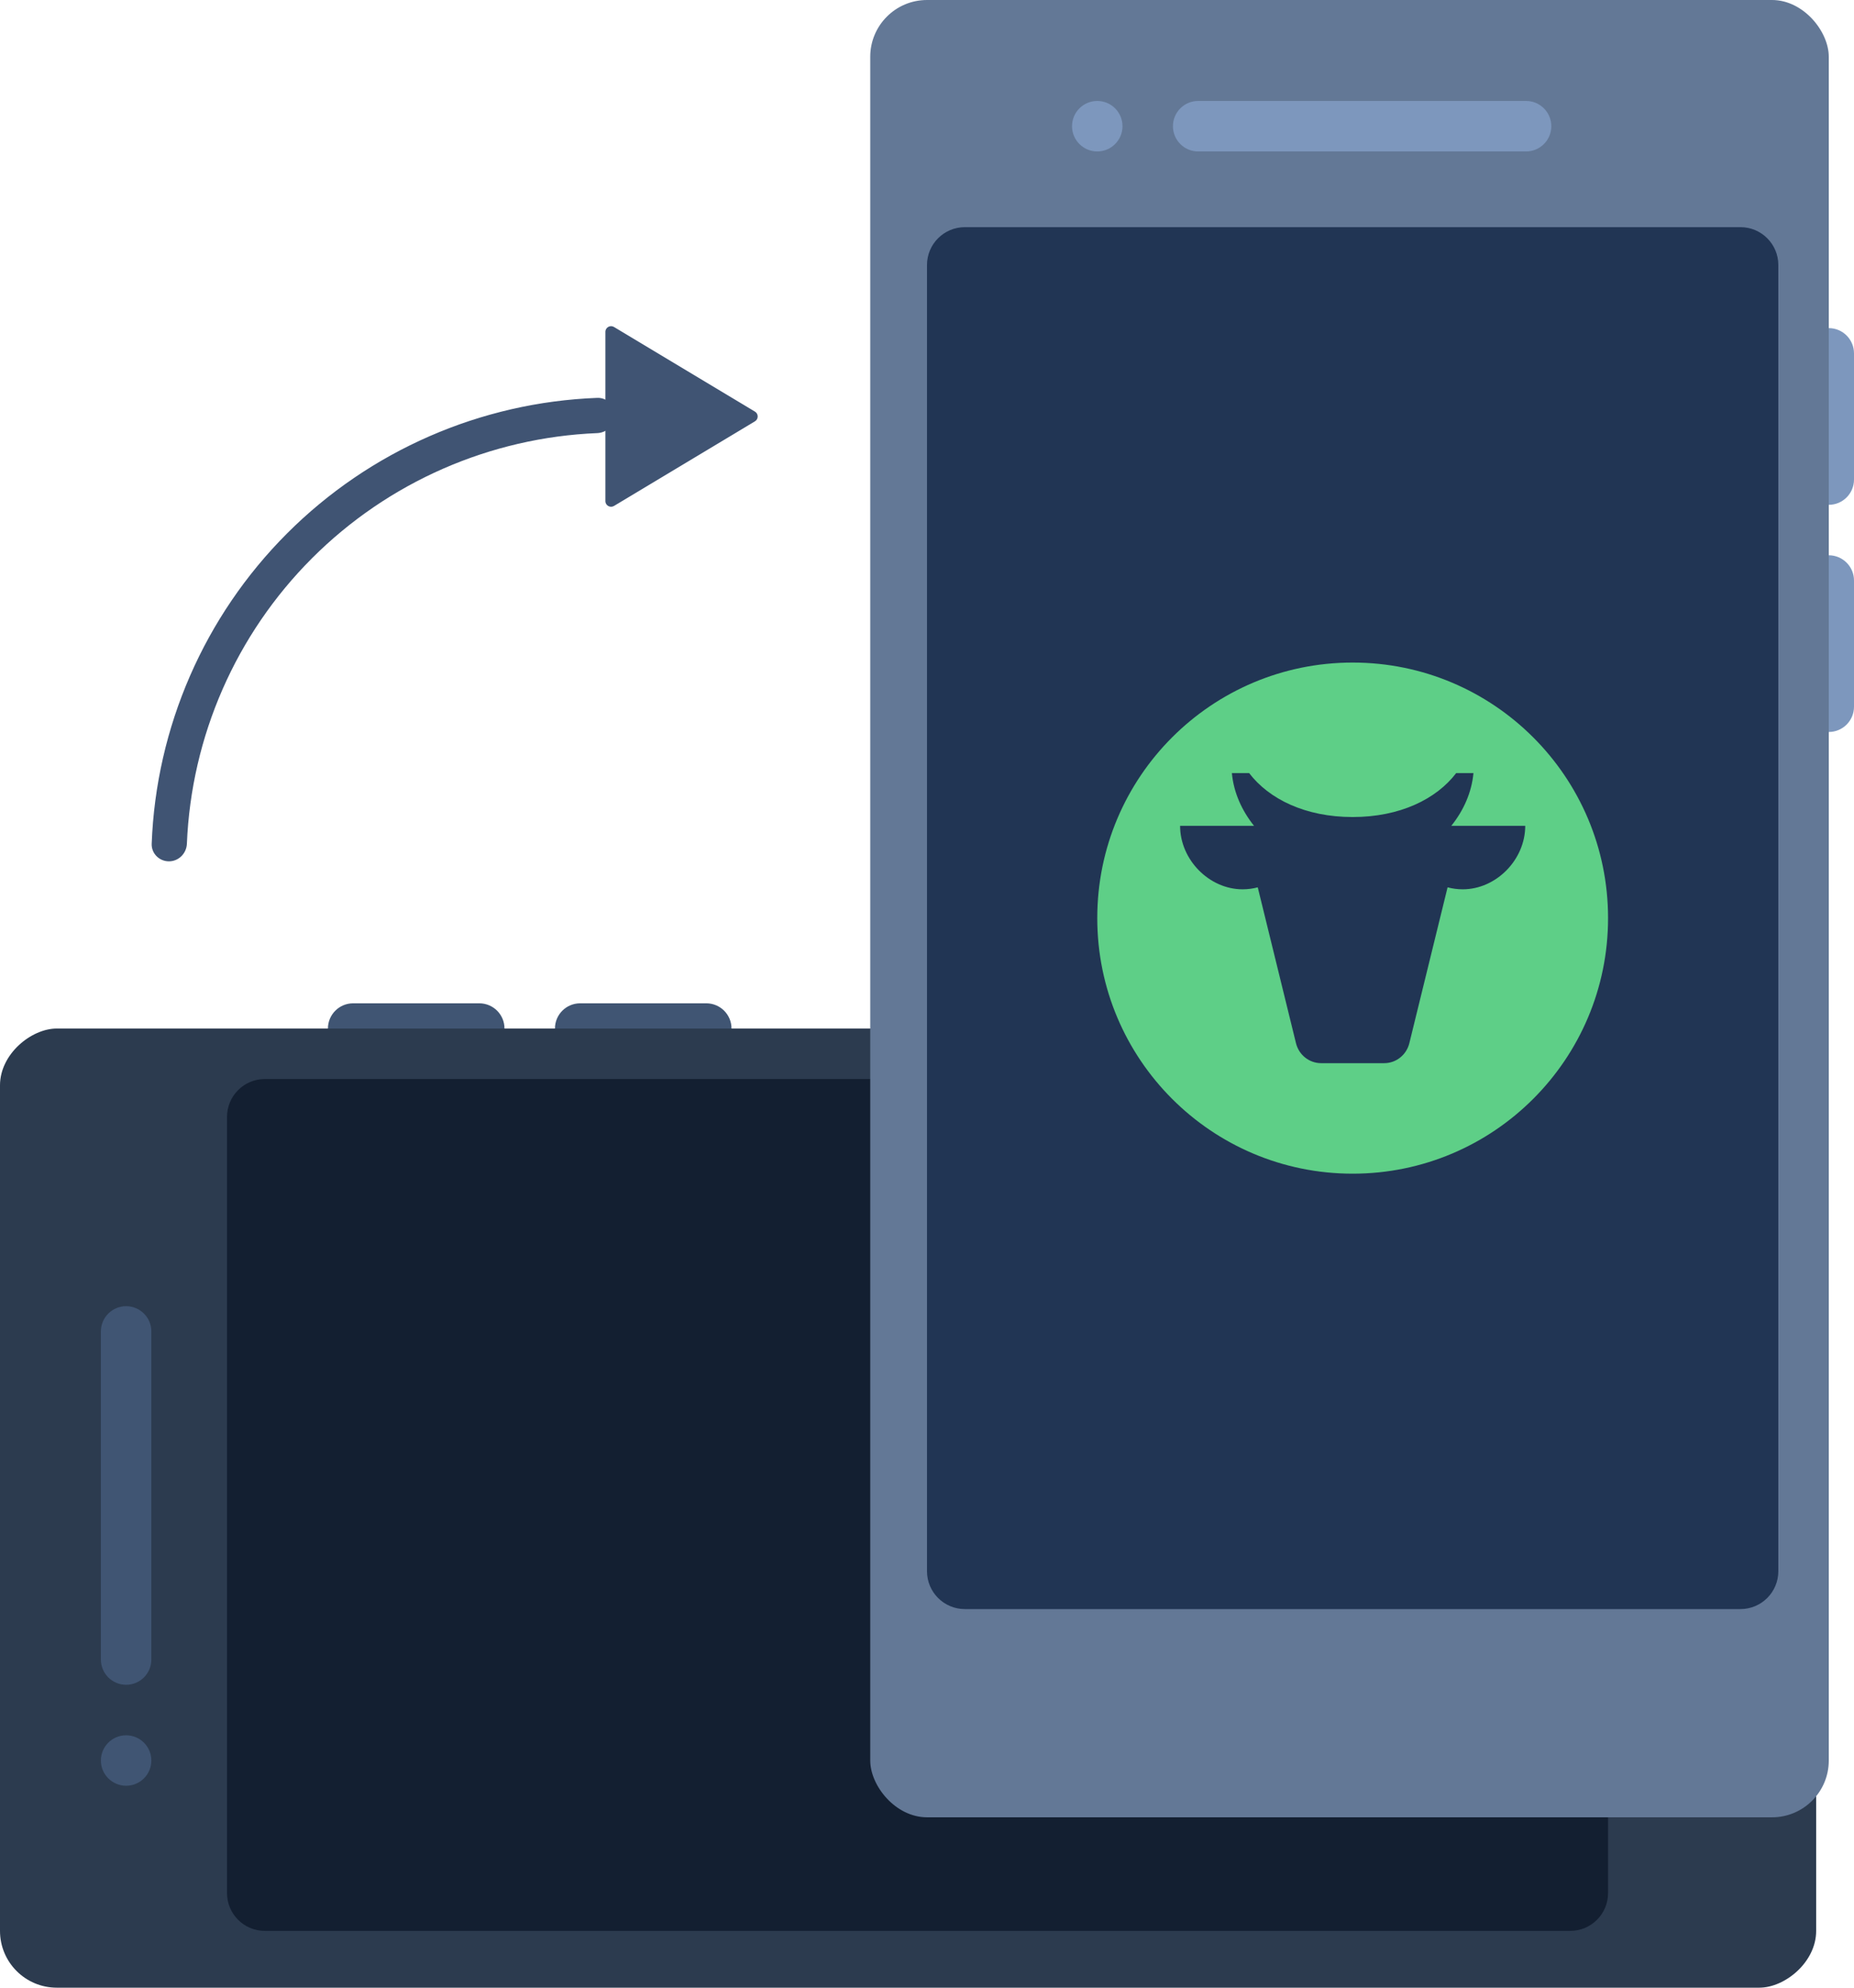 <svg width="98" height="105" viewBox="0 0 98 105" fill="none" xmlns="http://www.w3.org/2000/svg">
<g id="rotate">
<g id="Group">
<g id="Vector">
<path d="M18.667 53C17.93 53 17.334 53.597 17.334 54.333C17.334 55.07 17.93 55.667 18.667 55.667H25.334C26.07 55.667 26.667 55.07 26.667 54.333C26.667 53.597 26.07 53 25.334 53H18.667Z" fill="#405573"/>
<path fill-rule="evenodd" clip-rule="evenodd" d="M30.667 53C29.93 53 29.334 53.597 29.334 54.333C29.334 55.07 29.93 55.667 30.667 55.667H37.334C38.07 55.667 38.667 55.07 38.667 54.333C38.667 53.597 38.07 53 37.334 53H30.667Z" fill="#405573"/>
</g>
<rect id="Rectangle Copy" y="105" width="50.667" height="96" rx="3" transform="rotate(-90 0 105)" fill="#2C3B4F"/>
<path id="Rectangle Copy_2" fill-rule="evenodd" clip-rule="evenodd" d="M14 102C12.895 102 12 101.105 12 100L12 59C12 57.895 12.895 57 14 57L83 57C84.105 57 85 57.895 85 59V100C85 101.105 84.105 102 83 102H14Z" fill="#131F31"/>
<g id="Vector_2">
<path fill-rule="evenodd" clip-rule="evenodd" d="M6.667 89C5.93 89 5.333 88.403 5.333 87.667V70.333C5.333 69.597 5.93 69 6.667 69C7.403 69 8 69.597 8 70.333V87.667C8 88.403 7.403 89 6.667 89Z" fill="#405573"/>
<path d="M6.667 94.333C5.93 94.333 5.333 93.736 5.333 93C5.333 92.264 5.93 91.667 6.667 91.667C7.403 91.667 8 92.264 8 93C8 93.736 7.403 94.333 6.667 94.333Z" fill="#405573"/>
</g>
</g>
<g id="Group_2">
<g id="Vector_3">
<path d="M98 18.667C98 17.93 97.403 17.333 96.667 17.333C95.93 17.333 95.334 17.93 95.334 18.667V25.333C95.334 26.07 95.93 26.667 96.667 26.667C97.403 26.667 98 26.07 98 25.333V18.667Z" fill="#7D97BD"/>
<path fill-rule="evenodd" clip-rule="evenodd" d="M98 30.667C98 29.93 97.403 29.333 96.667 29.333C95.93 29.333 95.334 29.93 95.334 30.667V37.333C95.334 38.07 95.93 38.667 96.667 38.667C97.403 38.667 98 38.07 98 37.333V30.667Z" fill="#7D97BD"/>
</g>
<rect id="Rectangle Copy_3" x="46" width="50.667" height="96" rx="3" fill="#637896"/>
<path id="Rectangle Copy_4" fill-rule="evenodd" clip-rule="evenodd" d="M49 14C49 12.895 49.895 12 51 12H92C93.105 12 94 12.895 94 14V83C94 84.105 93.105 85 92 85H51C49.895 85 49 84.105 49 83V14Z" fill="#213554"/>
<g id="Greencow logo">
<path id="Fill 54" fill-rule="evenodd" clip-rule="evenodd" d="M71.5 62C78.956 62 85 55.956 85 48.5C85 41.044 78.956 35 71.5 35C64.044 35 58 41.044 58 48.5C58 55.956 64.044 62 71.5 62Z" fill="#5ECF87"/>
<path id="Fill 56" fill-rule="evenodd" clip-rule="evenodd" d="M76.714 43.624C77.356 42.824 77.79 41.87 77.885 40.838H76.973C75.923 42.214 73.996 43.16 71.5 43.16C69.004 43.16 67.077 42.214 66.027 40.838H65.115C65.21 41.87 65.645 42.824 66.286 43.624H62.378C62.378 45.419 63.919 46.978 65.682 46.978C65.959 46.978 66.227 46.942 66.483 46.874L68.504 55.107C68.657 55.727 69.204 56.162 69.832 56.162H73.168C73.796 56.162 74.343 55.727 74.496 55.107L76.517 46.874C76.773 46.942 77.041 46.978 77.319 46.978C79.082 46.978 80.622 45.419 80.622 43.624H76.714Z" fill="#213554"/>
</g>
<g id="Vector_4">
<path fill-rule="evenodd" clip-rule="evenodd" d="M62 6.667C62 5.93 62.597 5.333 63.333 5.333H80.666C81.403 5.333 82 5.93 82 6.667C82 7.403 81.403 8 80.666 8H63.333C62.597 8 62 7.403 62 6.667Z" fill="#7D97BD"/>
<path d="M56.666 6.667C56.666 5.93 57.264 5.333 58 5.333C58.736 5.333 59.333 5.93 59.333 6.667C59.333 7.403 58.736 8 58 8C57.264 8 56.666 7.403 56.666 6.667Z" fill="#7D97BD"/>
</g>
</g>
<g id="Group 2">
<g id="Vector_5">
<path d="M8.93 45.5C8.416 45.5 7.998 45.083 8.018 44.57C8.251 38.41 10.801 32.551 15.176 28.176C19.551 23.801 25.41 21.251 31.57 21.018C32.084 20.998 32.5 21.416 32.5 21.93C32.5 22.443 32.084 22.858 31.57 22.879C25.904 23.111 20.517 25.465 16.491 29.491C12.465 33.517 10.111 38.904 9.879 44.57C9.858 45.083 9.443 45.5 8.93 45.5Z" fill="#405473"/>
<path fill-rule="evenodd" clip-rule="evenodd" d="M39.905 21.743C40.099 21.859 40.099 22.141 39.905 22.257L32.455 26.727C32.255 26.847 32 26.703 32 26.47V17.53C32 17.297 32.255 17.153 32.455 17.273L39.905 21.743Z" fill="#405473"/>
</g>
</g>
</g>
</svg>
